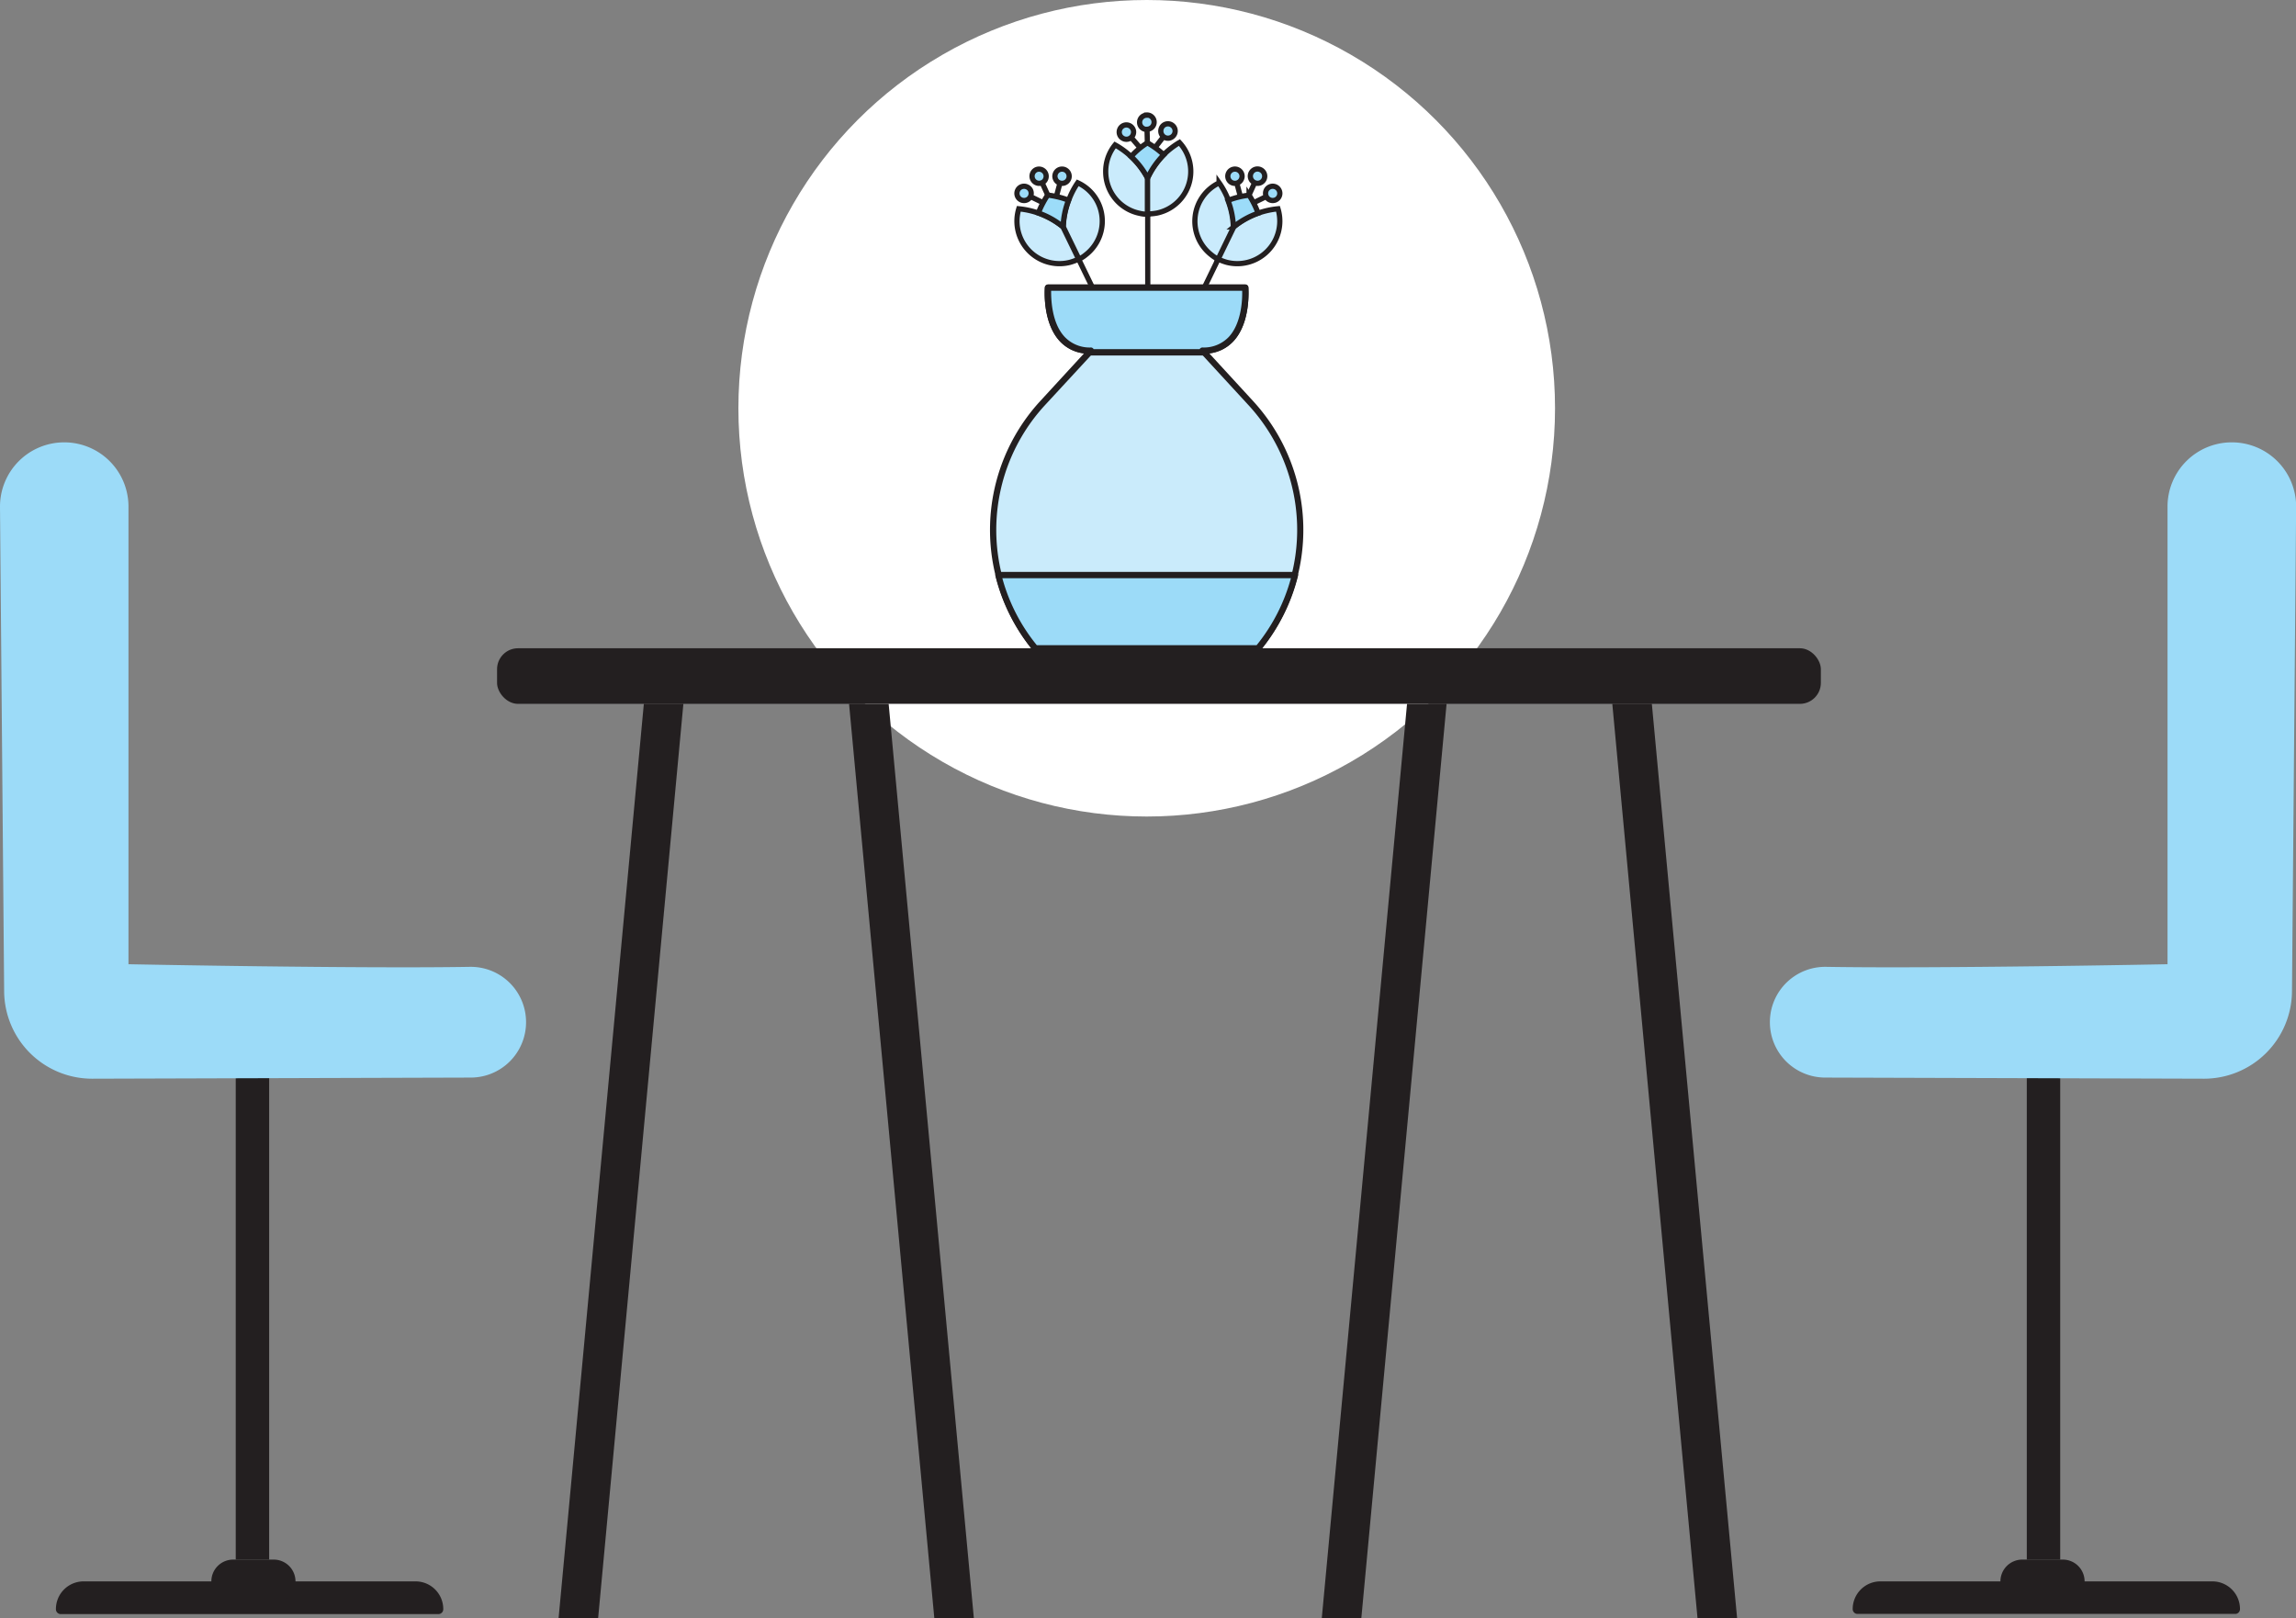 <?xml version="1.0" encoding="UTF-8"?> <svg xmlns="http://www.w3.org/2000/svg" viewBox="0 0 509.17 358.93"><rect x="0" y="0" width="509.17" height="358.93" fill="#808080" stroke="none"/><g data-name="Calque 2"><g data-name="Calque 1"><path fill="#231f20" d="M52.28 237.56h7.41v108.35h-7.41zM18.54 350.74h73.62a6.14 6.14 0 0 1 6.14 6.14 1.08 1.08 0 0 1-1.08 1.12H13.48a1.08 1.08 0 0 1-1.08-1.08 6.14 6.14 0 0 1 6.14-6.18Z"></path><path d="M51.7 345.91h9a4.83 4.83 0 0 1 4.83 4.83 4.84 4.84 0 0 1-4.83 4.84h-9a4.84 4.84 0 0 1-4.83-4.84 4.83 4.83 0 0 1 4.83-4.83Z" fill="#231f20"></path><path d="M14.24 98.11a14.24 14.24 0 0 1 14.25 14.24v101.51s50.86 1 75.7.58a12.26 12.26 0 0 1 12.47 12.26 12.27 12.27 0 0 1-12.19 12.3l-84 .25A19.51 19.51 0 0 1 .92 219.87L0 112.43a14.24 14.24 0 0 1 14.24-14.32Z" fill="#9cdbf8"></path><path fill="#231f20" d="M456.88 345.92h-7.41V237.57h7.41zM490.62 350.74H417a6.14 6.14 0 0 0-6.14 6.14 1.07 1.07 0 0 0 1.07 1.08h83.75a1.07 1.07 0 0 0 1.07-1.08 6.13 6.13 0 0 0-6.13-6.14Z"></path><path d="M457.46 345.91h-9a4.84 4.84 0 0 0-4.84 4.83 4.84 4.84 0 0 0 4.84 4.84h9a4.84 4.84 0 0 0 4.83-4.84 4.83 4.83 0 0 0-4.83-4.83Z" fill="#231f20"></path><path d="M494.92 98.11a14.24 14.24 0 0 0-14.24 14.24v101.51s-50.86 1-75.71.58a12.26 12.26 0 0 0-12.47 12.26 12.27 12.27 0 0 0 12.2 12.3l84 .25a19.52 19.52 0 0 0 19.58-19.35l.92-107.44a14.25 14.25 0 0 0-14.28-14.35Z" fill="#9cdbf8"></path><circle cx="254.3" cy="90.55" r="90.55" fill="#fff"></circle><g fill="#231f20"><rect x="110.23" y="143.77" width="293.57" height="12.33" rx="4.65" transform="rotate(180 257.015 149.94)"></rect><path d="M376.45 358.94h8.78L366.32 156.1h-8.77l18.9 202.84zM301.89 358.94h-8.77l18.91-202.84h8.77l-18.91 202.84zM207.2 358.94h8.77l-18.9-202.84h-8.78l18.91 202.84zM132.64 358.94h-8.77l18.91-202.84h8.77l-18.91 202.84z"></path></g><g><g stroke="#231f20" stroke-miterlimit="10" stroke-width="1.16"><path d="M247.29 32.14a18.21 18.21 0 0 1 7.21 7.37v8a6.67 6.67 0 0 1-1.7-.18 9.42 9.42 0 0 1-7.59-9 9.31 9.31 0 0 1 2.08-6.19Z" fill="#caebfc"></path><path d="M261.55 31.61a9.43 9.43 0 0 1-5 15.65 12.85 12.85 0 0 1-2.06.2v-8a18.35 18.35 0 0 1 3.58-5.16 18.78 18.78 0 0 1 3.48-2.69Z" fill="#caebfc"></path><path d="M254.48 31.69a18.53 18.53 0 0 1 1.65 1.05 16.84 16.84 0 0 1 1.95 1.6 18.35 18.35 0 0 0-3.58 5.16 18 18 0 0 0-3.66-4.78 16.56 16.56 0 0 1 2-1.9 15.49 15.49 0 0 1 1.57-1.11Z" fill="#9cdcf9"></path><g fill="#9cdcf9"><path d="M254.29 25.51a1.58 1.58 0 0 1 .5 3.1 1.42 1.42 0 0 1-.42.06 1.46 1.46 0 0 1-.42 0 1.58 1.58 0 0 1 .34-3.12ZM254.37 28.67l.08 3.04M254.45 31.72v.06"></path></g><g fill="#9cdcf9"><path d="M260 27.81a1.58 1.58 0 0 1 .28 2.21 1.55 1.55 0 0 1-.25.26 1.58 1.58 0 0 1-2.6-1.28 1.65 1.65 0 0 1 .33-.94 1.59 1.59 0 0 1 2.24-.25ZM256.13 32.75l1.91-2.45"></path></g><g fill="#9cdcf9"><path d="M251 28.26a1.54 1.54 0 0 1 .39.92 1.6 1.6 0 0 1-.54 1.31 1.57 1.57 0 0 1-2 .08 1.43 1.43 0 0 1-.26-.23 1.58 1.58 0 0 1 2.41-2.08ZM252.88 32.83l-2.03-2.34"></path></g><path fill="none" d="m254.52 47.46.03 32.01"></path></g><g stroke="#231f20" stroke-miterlimit="10" stroke-width="1.16"><path d="M270.35 40.54a17.4 17.4 0 0 1 2.06 3.88 18.19 18.19 0 0 1 1.2 5.9l-3.47 7.15a6.15 6.15 0 0 1-1.44-.9 9.42 9.42 0 0 1 1.65-16ZM283.41 46.31a9.43 9.43 0 0 1-11.33 11.88 12.15 12.15 0 0 1-1.94-.72l3.47-7.15a18.07 18.07 0 0 1 5.48-3.07 18.61 18.61 0 0 1 4.32-.94Z" fill="#caebfc"></path><path d="M277 43.28a16.48 16.48 0 0 1 1 1.72 17.15 17.15 0 0 1 1 2.29 18.07 18.07 0 0 0-5.48 3.07 18.19 18.19 0 0 0-1.2-5.9 18.57 18.57 0 0 1 4.68-1.17Z" fill="#9cdcf9"></path><g fill="#9cdcf9"><path d="M279.55 37.64a1.59 1.59 0 0 1 .78 2.09 1.57 1.57 0 0 1-1.68.91 1.59 1.59 0 0 1-.41-.12 1.28 1.28 0 0 1-.36-.22 1.58 1.58 0 0 1 1.67-2.66ZM278.24 40.52l-1.26 2.76M276.97 43.29l-.02.06"></path></g><g fill="#9cdcf9"><path d="M283.66 42.2a1.58 1.58 0 0 1-.72 2.11 1.06 1.06 0 0 1-.34.12 1.57 1.57 0 0 1-1.78-.84 1.61 1.61 0 0 1 0-1.42 1.56 1.56 0 0 1 .7-.69 1.58 1.58 0 0 1 2.14.72ZM278.04 44.95l2.78-1.36"></path></g><g fill="#9cdcf9"><path d="M275.39 38.67a1.48 1.48 0 0 1-.06 1 1.55 1.55 0 0 1-1.05.94 1.57 1.57 0 0 1-1.81-.79 1.27 1.27 0 0 1-.13-.32 1.58 1.58 0 0 1 3.05-.83ZM275.08 43.61l-.8-3"></path></g><path fill="none" d="m270.14 57.47-13.98 28.8"></path></g><g stroke="#231f20" stroke-miterlimit="10" stroke-width="1.16"><path d="M239 40.54a17.78 17.78 0 0 0-2 3.88 18.19 18.19 0 0 0-1.2 5.9l3.47 7.15a6.37 6.37 0 0 0 1.44-.9 9.44 9.44 0 0 0 2.89-11.42 9.32 9.32 0 0 0-4.6-4.61ZM225.93 46.31a9.43 9.43 0 0 0 11.33 11.88 12.15 12.15 0 0 0 1.94-.72l-3.47-7.15a18.19 18.19 0 0 0-5.48-3.07 18.61 18.61 0 0 0-4.32-.94Z" fill="#caebfc"></path><path d="M232.33 43.28a17.53 17.53 0 0 0-1 1.67 17.15 17.15 0 0 0-1.05 2.29 18.19 18.19 0 0 1 5.48 3.07 18.19 18.19 0 0 1 1.2-5.9 16.47 16.47 0 0 0-2.67-.81 16.26 16.26 0 0 0-1.9-.32Z" fill="#9cdcf9"></path><g fill="#9cdcf9"><path d="M229.79 37.64a1.59 1.59 0 0 0-.78 2.09 1.57 1.57 0 0 0 1.68.91 1.59 1.59 0 0 0 .41-.12 1.65 1.65 0 0 0 .36-.22 1.59 1.59 0 0 0-1.67-2.66ZM231.1 40.52l1.26 2.76M232.36 43.29l.03.06"></path></g><g fill="#9cdcf9"><path d="M225.68 42.2a1.58 1.58 0 0 0 .72 2.11 1.06 1.06 0 0 0 .34.12 1.57 1.57 0 0 0 1.78-.84 1.61 1.61 0 0 0 0-1.42 1.53 1.53 0 0 0-.71-.69 1.57 1.57 0 0 0-2.13.72ZM231.3 44.95l-2.78-1.36"></path></g><g fill="#9cdcf9"><path d="M234 38.67a1.48 1.48 0 0 0 .06 1 1.53 1.53 0 0 0 1.05.94 1.57 1.57 0 0 0 1.81-.79 1.27 1.27 0 0 0 .13-.32 1.59 1.59 0 0 0-1.12-1.94 1.58 1.58 0 0 0-1.93 1.11ZM234.26 43.61l.8-3"></path></g><path fill="none" d="m239.2 57.47 13.98 28.8"></path></g><path d="M266.69 77.77c10.65 0 9.48-14 9.48-14h-43.74s-1.17 14 9.48 14l-10.82 11.77a41.37 41.37 0 0 0-1.49 54.26H279a41.37 41.37 0 0 0-1.49-54.26Z" fill="#caebfb"></path><path d="M279 144.5h-49.4a.72.72 0 0 1-.54-.26 42.24 42.24 0 0 1 1.52-55.17l9.83-10.7a8.58 8.58 0 0 1-5.41-2.72c-3.88-4.22-3.31-11.6-3.29-11.91a.71.71 0 0 1 .7-.64h43.74a.7.7 0 0 1 .7.64c0 .31.59 7.69-3.29 11.91a8.58 8.58 0 0 1-5.39 2.72l9.83 10.7a42.24 42.24 0 0 1 1.52 55.17.7.7 0 0 1-.52.26Zm-49.07-1.4h48.74A40.85 40.85 0 0 0 277 90l-10.82-11.76a.7.7 0 0 1 .51-1.17 7.65 7.65 0 0 0 5.86-2.36c2.85-3.1 3-8.39 2.95-10.22h-42.4c0 1.83.1 7.12 3 10.22a7.65 7.65 0 0 0 5.86 2.36.7.7 0 0 1 .51 1.17L231.61 90a40.84 40.84 0 0 0-1.68 53.1Z" fill="#231f20"></path><path d="M229.6 143.8H279a41.13 41.13 0 0 0 8.18-16.26h-65.76a41.13 41.13 0 0 0 8.18 16.26Z" fill="#9cdbf8"></path><path d="M279 144.5h-49.4a.72.72 0 0 1-.54-.26 41.69 41.69 0 0 1-8.32-16.53.72.72 0 0 1 .13-.6.7.7 0 0 1 .55-.27h65.76a.69.69 0 0 1 .55.27.72.72 0 0 1 .13.6 41.76 41.76 0 0 1-8.32 16.53.7.7 0 0 1-.54.26Zm-49.07-1.4h48.74a40.24 40.24 0 0 0 7.61-14.86h-64a40.16 40.16 0 0 0 7.65 14.86Z" fill="#231f20"></path><g><path d="M276.17 63.8h-43.74s-1.17 14 9.48 14l-.34.37H267l-.34-.37c10.68-.03 9.51-14 9.51-14Z" fill="#9cdbf8"></path><path d="M267 78.84h-25.43a.69.69 0 0 1-.64-.41 8.72 8.72 0 0 1-5.93-2.78c-3.88-4.22-3.31-11.6-3.29-11.91a.71.71 0 0 1 .7-.64h43.74a.7.7 0 0 1 .7.64c0 .31.59 7.69-3.29 11.91a8.72 8.72 0 0 1-5.91 2.78.69.69 0 0 1-.65.41Zm-24.5-1.4h23.54a.71.71 0 0 1 .62-.37 7.65 7.65 0 0 0 5.86-2.36c2.85-3.1 3-8.39 2.95-10.22H233.1c0 1.83.1 7.12 3 10.22a7.65 7.65 0 0 0 5.86 2.36.7.7 0 0 1 .57.37Z" fill="#231f20"></path></g></g></g></g></svg> 